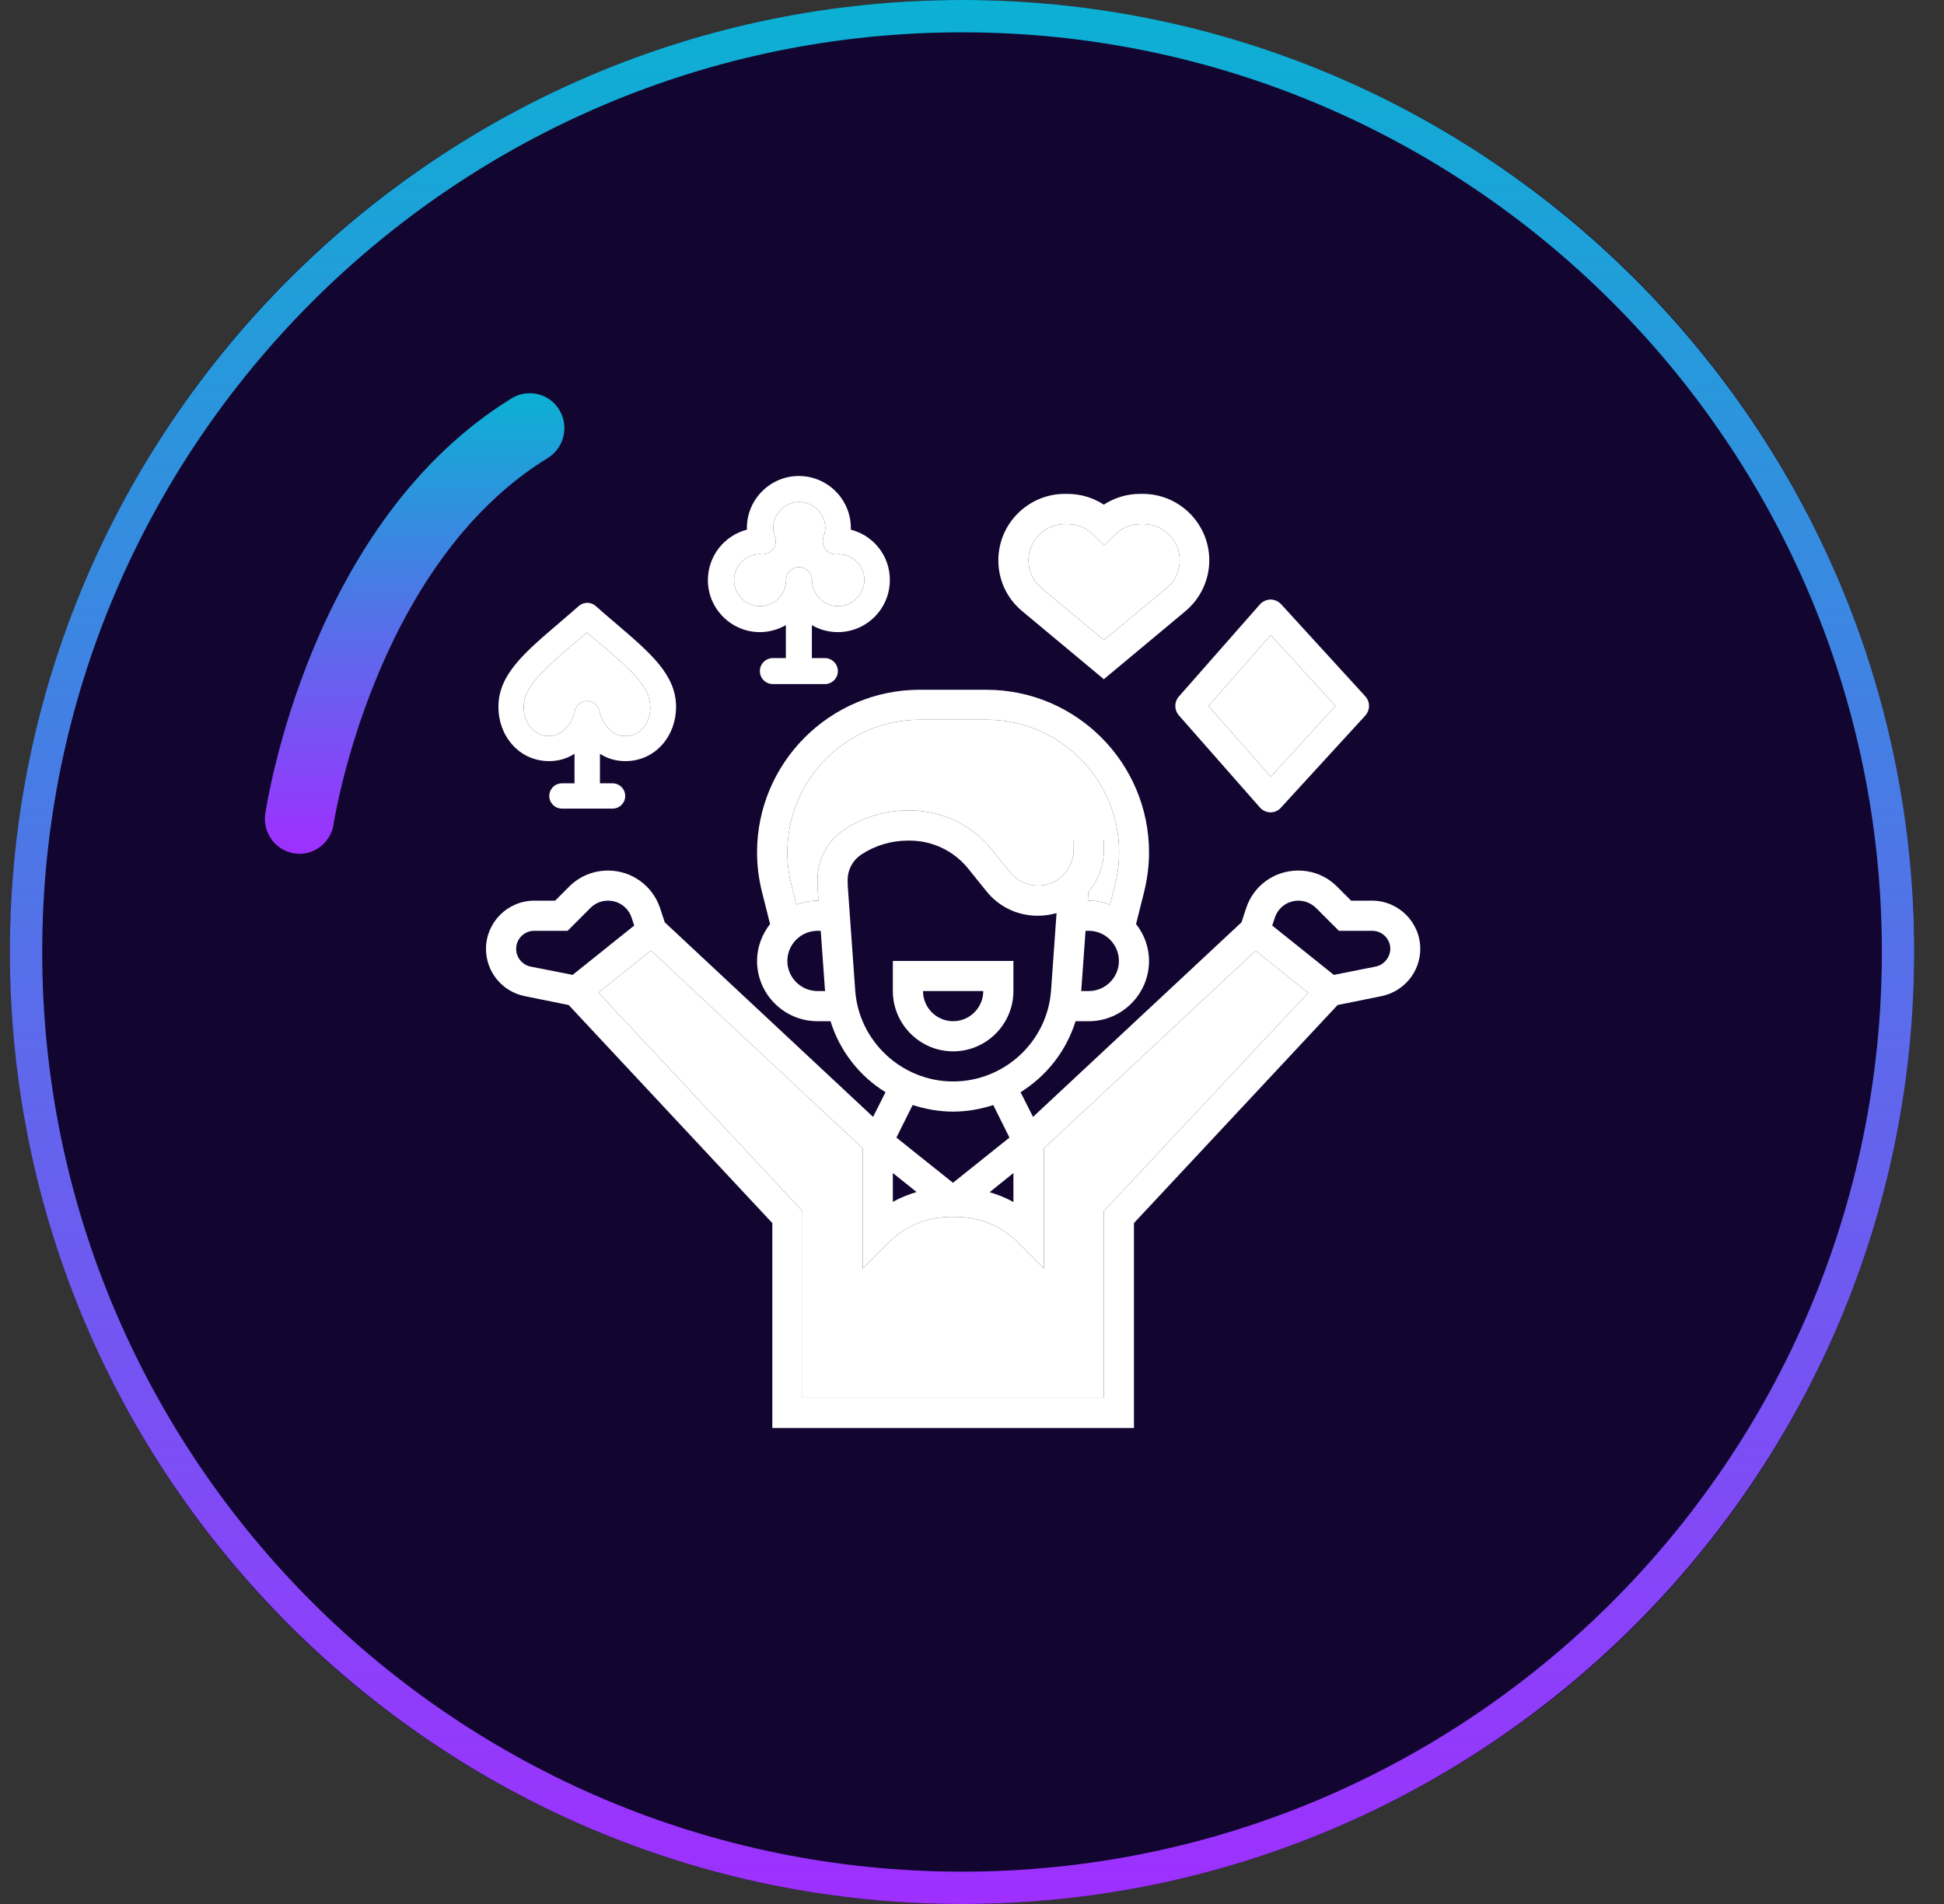 <svg width="49" height="48" viewBox="0 0 49 48" fill="none" xmlns="http://www.w3.org/2000/svg">
<rect x="0" y="0" width="49" height="48" fill="#333333" stroke="none"/>
<circle cx="24.251" cy="24" r="24" fill="#120630"/>
<g clip-path="url(#clip0_3108_905)">
<path d="M24.024 26.505C24.86 26.505 25.544 25.821 25.544 24.985V24.226H22.505V24.985C22.505 25.821 23.189 26.505 24.024 26.505ZM24.784 24.985C24.784 25.403 24.442 25.745 24.024 25.745C23.607 25.745 23.265 25.403 23.265 24.985H24.784Z" fill="white"/>
<path d="M34.584 22.706H34.056L33.7 22.35C33.439 22.089 33.093 21.947 32.722 21.947C32.124 21.947 31.597 22.326 31.412 22.891L31.293 23.252L26.038 28.157L25.724 27.535C26.379 27.126 26.878 26.495 27.11 25.745H27.443C28.279 25.745 28.962 25.061 28.962 24.226C28.962 23.874 28.839 23.556 28.635 23.295L28.839 22.483C28.919 22.155 28.962 21.823 28.962 21.491C28.962 19.231 27.125 17.389 24.86 17.389H23.184C20.924 17.389 19.082 19.226 19.082 21.491C19.082 21.823 19.125 22.16 19.206 22.483L19.41 23.295C19.21 23.551 19.082 23.874 19.082 24.226C19.082 25.061 19.766 25.745 20.601 25.745H20.934C21.166 26.495 21.665 27.131 22.32 27.535L22.007 28.157L16.756 23.252L16.637 22.891C16.447 22.326 15.92 21.947 15.327 21.947C14.956 21.947 14.61 22.089 14.348 22.35L13.992 22.706H13.465C12.796 22.706 12.25 23.252 12.25 23.922C12.25 24.501 12.658 24.999 13.228 25.113L14.334 25.337L19.467 30.834V36H28.582V30.834L33.715 25.337L34.821 25.113C35.386 24.999 35.799 24.501 35.799 23.922C35.799 23.252 35.253 22.706 34.584 22.706ZM22.505 29.572L23.103 30.051C22.895 30.113 22.695 30.194 22.505 30.298V29.572ZM27.443 24.985H27.253L27.362 23.466H27.443C27.861 23.466 28.203 23.808 28.203 24.226C28.203 24.643 27.861 24.985 27.443 24.985ZM19.846 24.226C19.846 23.808 20.188 23.466 20.606 23.466H20.687L20.796 24.985H20.606C20.188 24.985 19.846 24.643 19.846 24.226ZM20.606 22.174V22.265C20.606 22.312 20.606 22.364 20.611 22.412L20.63 22.706H20.606C20.416 22.706 20.241 22.744 20.074 22.806L19.946 22.298C19.88 22.032 19.846 21.761 19.846 21.486C19.846 19.644 21.347 18.144 23.189 18.144H24.865C26.707 18.144 28.207 19.644 28.207 21.486C28.207 21.757 28.174 22.032 28.108 22.298L27.979 22.806C27.813 22.744 27.633 22.706 27.448 22.706H27.419L27.433 22.493C27.675 22.203 27.823 21.828 27.823 21.424V21.187H27.063V21.424C27.063 21.923 26.66 22.326 26.161 22.326C25.886 22.326 25.629 22.203 25.458 21.989L25.007 21.429C24.499 20.793 23.744 20.432 22.933 20.432H22.885C22.315 20.432 21.76 20.598 21.28 20.916C20.858 21.196 20.606 21.666 20.606 22.174ZM21.556 24.966L21.37 22.36C21.37 22.331 21.366 22.298 21.366 22.269V22.179C21.366 21.923 21.494 21.69 21.703 21.548C22.054 21.315 22.462 21.192 22.885 21.192H22.928C23.507 21.192 24.048 21.453 24.409 21.904L24.86 22.464C25.178 22.863 25.648 23.086 26.156 23.086C26.322 23.086 26.479 23.062 26.631 23.02L26.493 24.966C26.403 26.258 25.316 27.264 24.024 27.264C22.733 27.264 21.646 26.253 21.556 24.966ZM24.024 28.024C24.376 28.024 24.718 27.962 25.036 27.858L25.444 28.679L24.02 29.818L22.595 28.679L23.004 27.858C23.331 27.962 23.673 28.024 24.024 28.024ZM25.544 29.572V30.303C25.354 30.198 25.154 30.117 24.945 30.056L25.544 29.572ZM13.01 23.922C13.01 23.67 13.214 23.466 13.465 23.466H14.306L14.885 22.887C15.004 22.768 15.16 22.706 15.327 22.706C15.597 22.706 15.835 22.877 15.92 23.134L15.986 23.333L14.434 24.577L13.375 24.368C13.162 24.325 13.01 24.135 13.01 23.922ZM27.823 30.531V35.24H20.226V30.531L15.084 25.023L16.409 23.964L21.745 28.95V31.979L22.396 31.328C22.814 30.91 23.369 30.678 23.963 30.678H24.096C24.689 30.678 25.245 30.906 25.663 31.328L26.313 31.979V28.95L31.649 23.969L32.974 25.028L27.823 30.531ZM34.674 24.368L33.62 24.577L32.067 23.333L32.134 23.134C32.219 22.877 32.456 22.706 32.727 22.706C32.893 22.706 33.05 22.773 33.169 22.887L33.748 23.466H34.588C34.84 23.466 35.044 23.67 35.044 23.922C35.039 24.135 34.887 24.325 34.674 24.368Z" fill="white"/>
<path d="M27.823 30.531V35.24H20.226V30.531L15.084 25.023L16.409 23.964L21.745 28.95V31.979L22.396 31.328C22.814 30.91 23.369 30.678 23.963 30.678H24.096C24.689 30.678 25.245 30.906 25.663 31.328L26.313 31.979V28.95L31.649 23.969L32.974 25.028L27.823 30.531Z" fill="white"/>
<path d="M20.606 22.174V22.265C20.606 22.312 20.606 22.364 20.611 22.412L20.63 22.706H20.606C20.416 22.706 20.241 22.744 20.074 22.806L19.946 22.298C19.88 22.032 19.846 21.761 19.846 21.486C19.846 19.644 21.347 18.144 23.189 18.144H24.865C26.707 18.144 28.207 19.644 28.207 21.486C28.207 21.757 28.174 22.032 28.108 22.298L27.979 22.806C27.813 22.744 27.633 22.706 27.448 22.706H27.419L27.433 22.493C27.675 22.203 27.823 21.828 27.823 21.424V21.187H27.063V21.424C27.063 21.923 26.66 22.326 26.161 22.326C25.886 22.326 25.629 22.203 25.458 21.989L25.007 21.429C24.499 20.793 23.744 20.432 22.933 20.432H22.885C22.315 20.432 21.76 20.598 21.28 20.916C20.858 21.196 20.606 21.666 20.606 22.174Z" fill="white"/>
<path d="M27.823 17.123L29.878 15.409C30.258 15.091 30.481 14.621 30.481 14.127C30.481 13.681 30.306 13.263 29.992 12.945C29.674 12.627 29.252 12.451 28.805 12.451H28.739C28.407 12.451 28.093 12.546 27.823 12.722C27.552 12.546 27.234 12.451 26.906 12.451H26.84C26.394 12.451 25.971 12.627 25.653 12.945C25.34 13.258 25.164 13.681 25.164 14.127C25.164 14.626 25.382 15.091 25.767 15.409L27.823 17.123ZM26.194 13.481C26.365 13.306 26.598 13.211 26.845 13.211H26.911C27.158 13.211 27.386 13.306 27.561 13.481L27.832 13.747L28.103 13.481C28.274 13.306 28.506 13.211 28.753 13.211H28.82C29.067 13.211 29.294 13.306 29.47 13.481C29.641 13.652 29.736 13.885 29.736 14.127C29.736 14.398 29.617 14.654 29.408 14.825L27.823 16.135L26.251 14.825C26.042 14.649 25.924 14.398 25.924 14.127C25.924 13.88 26.018 13.652 26.194 13.481Z" fill="white"/>
<path d="M26.194 13.481C26.365 13.306 26.598 13.211 26.845 13.211H26.911C27.158 13.211 27.386 13.306 27.561 13.481L27.832 13.747L28.103 13.481C28.274 13.306 28.506 13.211 28.753 13.211H28.82C29.067 13.211 29.294 13.306 29.47 13.481C29.641 13.652 29.736 13.885 29.736 14.127C29.736 14.398 29.617 14.654 29.408 14.825L27.823 16.135L26.251 14.825C26.042 14.649 25.924 14.398 25.924 14.127C25.924 13.88 26.018 13.652 26.194 13.481Z" fill="white"/>
<path d="M15.507 15.703C15.35 15.57 15.184 15.428 15.013 15.276C14.895 15.171 14.714 15.171 14.591 15.276C14.42 15.428 14.254 15.566 14.097 15.703C13.209 16.463 12.563 17.009 12.563 17.821C12.563 18.182 12.687 18.519 12.91 18.77C13.147 19.041 13.48 19.188 13.841 19.188C14.073 19.188 14.291 19.126 14.481 19.003V19.748H14.163C13.988 19.748 13.845 19.891 13.845 20.067C13.845 20.242 13.988 20.385 14.163 20.385H15.441C15.616 20.385 15.759 20.242 15.759 20.067C15.759 19.891 15.616 19.748 15.441 19.748H15.122V19.003C15.312 19.126 15.526 19.188 15.763 19.188C16.124 19.188 16.456 19.041 16.694 18.77C16.917 18.519 17.041 18.182 17.041 17.821C17.041 17.009 16.395 16.463 15.507 15.703ZM15.759 18.557C15.345 18.557 15.165 18.115 15.118 17.987C15.113 17.816 14.97 17.674 14.8 17.674C14.624 17.674 14.486 17.811 14.481 17.987C14.434 18.115 14.254 18.557 13.841 18.557C13.427 18.557 13.2 18.182 13.2 17.826C13.2 17.308 13.693 16.886 14.505 16.192C14.6 16.112 14.695 16.031 14.795 15.945C14.895 16.031 14.989 16.112 15.084 16.192C15.901 16.886 16.39 17.308 16.39 17.826C16.399 18.177 16.176 18.557 15.759 18.557Z" fill="white"/>
<path d="M15.759 18.557C15.345 18.557 15.165 18.115 15.118 17.987C15.113 17.816 14.97 17.674 14.8 17.674C14.624 17.674 14.486 17.811 14.481 17.987C14.434 18.115 14.254 18.557 13.841 18.557C13.427 18.557 13.2 18.182 13.2 17.826C13.2 17.308 13.693 16.886 14.505 16.192C14.6 16.112 14.695 16.031 14.795 15.945C14.895 16.031 14.989 16.112 15.084 16.192C15.901 16.886 16.39 17.308 16.39 17.826C16.399 18.177 16.176 18.557 15.759 18.557Z" fill="white"/>
<path d="M21.446 13.353C21.446 13.339 21.446 13.325 21.446 13.31C21.446 12.589 20.858 12 20.136 12C19.414 12 18.826 12.589 18.826 13.31C18.826 13.325 18.826 13.339 18.826 13.353C18.261 13.5 17.843 14.013 17.843 14.626C17.843 15.347 18.432 15.936 19.153 15.936C19.391 15.936 19.614 15.869 19.808 15.76V16.591H19.481C19.3 16.591 19.153 16.738 19.153 16.919C19.153 17.099 19.3 17.246 19.481 17.246H20.791C20.972 17.246 21.119 17.099 21.119 16.919C21.119 16.738 20.972 16.591 20.791 16.591H20.464V15.76C20.658 15.874 20.881 15.936 21.119 15.936C21.84 15.936 22.429 15.347 22.429 14.626C22.434 14.013 22.016 13.5 21.446 13.353ZM21.124 15.281C20.763 15.281 20.468 14.986 20.468 14.626C20.468 14.445 20.321 14.298 20.141 14.298C19.96 14.298 19.813 14.445 19.813 14.626C19.813 14.986 19.519 15.281 19.158 15.281C18.797 15.281 18.503 14.986 18.503 14.626C18.503 14.265 18.792 13.975 19.148 13.97C19.158 13.97 19.177 13.975 19.201 13.975C19.31 13.98 19.419 13.932 19.486 13.842C19.552 13.752 19.571 13.638 19.533 13.534C19.505 13.453 19.49 13.382 19.49 13.31C19.49 12.95 19.785 12.655 20.145 12.655C20.506 12.655 20.801 12.95 20.801 13.31C20.801 13.382 20.787 13.453 20.758 13.534C20.72 13.638 20.739 13.752 20.805 13.842C20.872 13.932 20.976 13.98 21.09 13.975C21.109 13.975 21.128 13.97 21.143 13.97C21.499 13.975 21.788 14.269 21.788 14.626C21.779 14.986 21.484 15.281 21.124 15.281Z" fill="white"/>
<path d="M21.124 15.281C20.763 15.281 20.468 14.986 20.468 14.626C20.468 14.445 20.321 14.298 20.141 14.298C19.96 14.298 19.813 14.445 19.813 14.626C19.813 14.986 19.519 15.281 19.158 15.281C18.797 15.281 18.503 14.986 18.503 14.626C18.503 14.265 18.792 13.975 19.148 13.97C19.158 13.97 19.177 13.975 19.201 13.975C19.31 13.98 19.419 13.932 19.486 13.842C19.552 13.752 19.571 13.638 19.533 13.534C19.505 13.453 19.49 13.382 19.49 13.31C19.49 12.95 19.785 12.655 20.145 12.655C20.506 12.655 20.801 12.95 20.801 13.31C20.801 13.382 20.787 13.453 20.758 13.534C20.72 13.638 20.739 13.752 20.805 13.842C20.872 13.932 20.976 13.98 21.09 13.975C21.109 13.975 21.128 13.97 21.143 13.97C21.499 13.975 21.788 14.269 21.788 14.626C21.779 14.986 21.484 15.281 21.124 15.281Z" fill="white"/>
<path d="M32.026 20.48C32.022 20.48 32.022 20.48 32.026 20.48C31.922 20.48 31.822 20.432 31.756 20.356L29.714 18.034C29.595 17.897 29.595 17.697 29.714 17.56L31.756 15.238C31.822 15.162 31.922 15.119 32.022 15.114C32.121 15.114 32.221 15.157 32.292 15.233L34.414 17.555C34.538 17.692 34.538 17.901 34.414 18.039L32.287 20.361C32.221 20.437 32.126 20.48 32.026 20.48ZM30.459 17.797L32.031 19.582L33.664 17.797L32.031 16.012L30.459 17.797Z" fill="white"/>
<path d="M30.459 17.797L32.031 19.582L33.664 17.797L32.031 16.012L30.459 17.797Z" fill="white"/>
</g>
<path d="M24.249 0C11.015 0 0.249 10.766 0.249 24C0.249 37.234 11.015 48 24.249 48C37.483 48 48.249 37.234 48.249 24C48.249 10.766 37.483 0 24.249 0ZM24.249 47.185C11.465 47.185 1.064 36.784 1.064 24C1.064 11.216 11.465 0.815 24.249 0.815C37.033 0.815 47.434 11.216 47.434 24C47.434 36.784 37.033 47.185 24.249 47.185Z" fill="url(#paint0_linear_3108_905)"/>
<path d="M12.903 10.038C7.824 13.157 6.733 20.214 6.687 20.512C6.616 20.994 6.943 21.442 7.419 21.514C7.462 21.521 7.506 21.525 7.549 21.525C7.972 21.525 8.345 21.211 8.409 20.773C8.418 20.708 9.431 14.231 13.805 11.548C14.217 11.296 14.349 10.753 14.099 10.336C13.85 9.92 13.315 9.79 12.903 10.038Z" fill="url(#paint1_linear_3108_905)"/>
<defs>
<linearGradient id="paint0_linear_3108_905" x1="24.249" y1="48" x2="24.249" y2="-0" gradientUnits="userSpaceOnUse">
<stop stop-color="#9F2FFF"/>
<stop offset="1" stop-color="#0BB1D3"/>
</linearGradient>
<linearGradient id="paint1_linear_3108_905" x1="10.452" y1="21.525" x2="10.452" y2="9.912" gradientUnits="userSpaceOnUse">
<stop stop-color="#9F2FFF"/>
<stop offset="1" stop-color="#0BB1D3"/>
</linearGradient>
<clipPath id="clip0_3108_905">
<rect width="24" height="24" fill="white" transform="translate(12.25 12)"/>
</clipPath>
</defs>
</svg>
